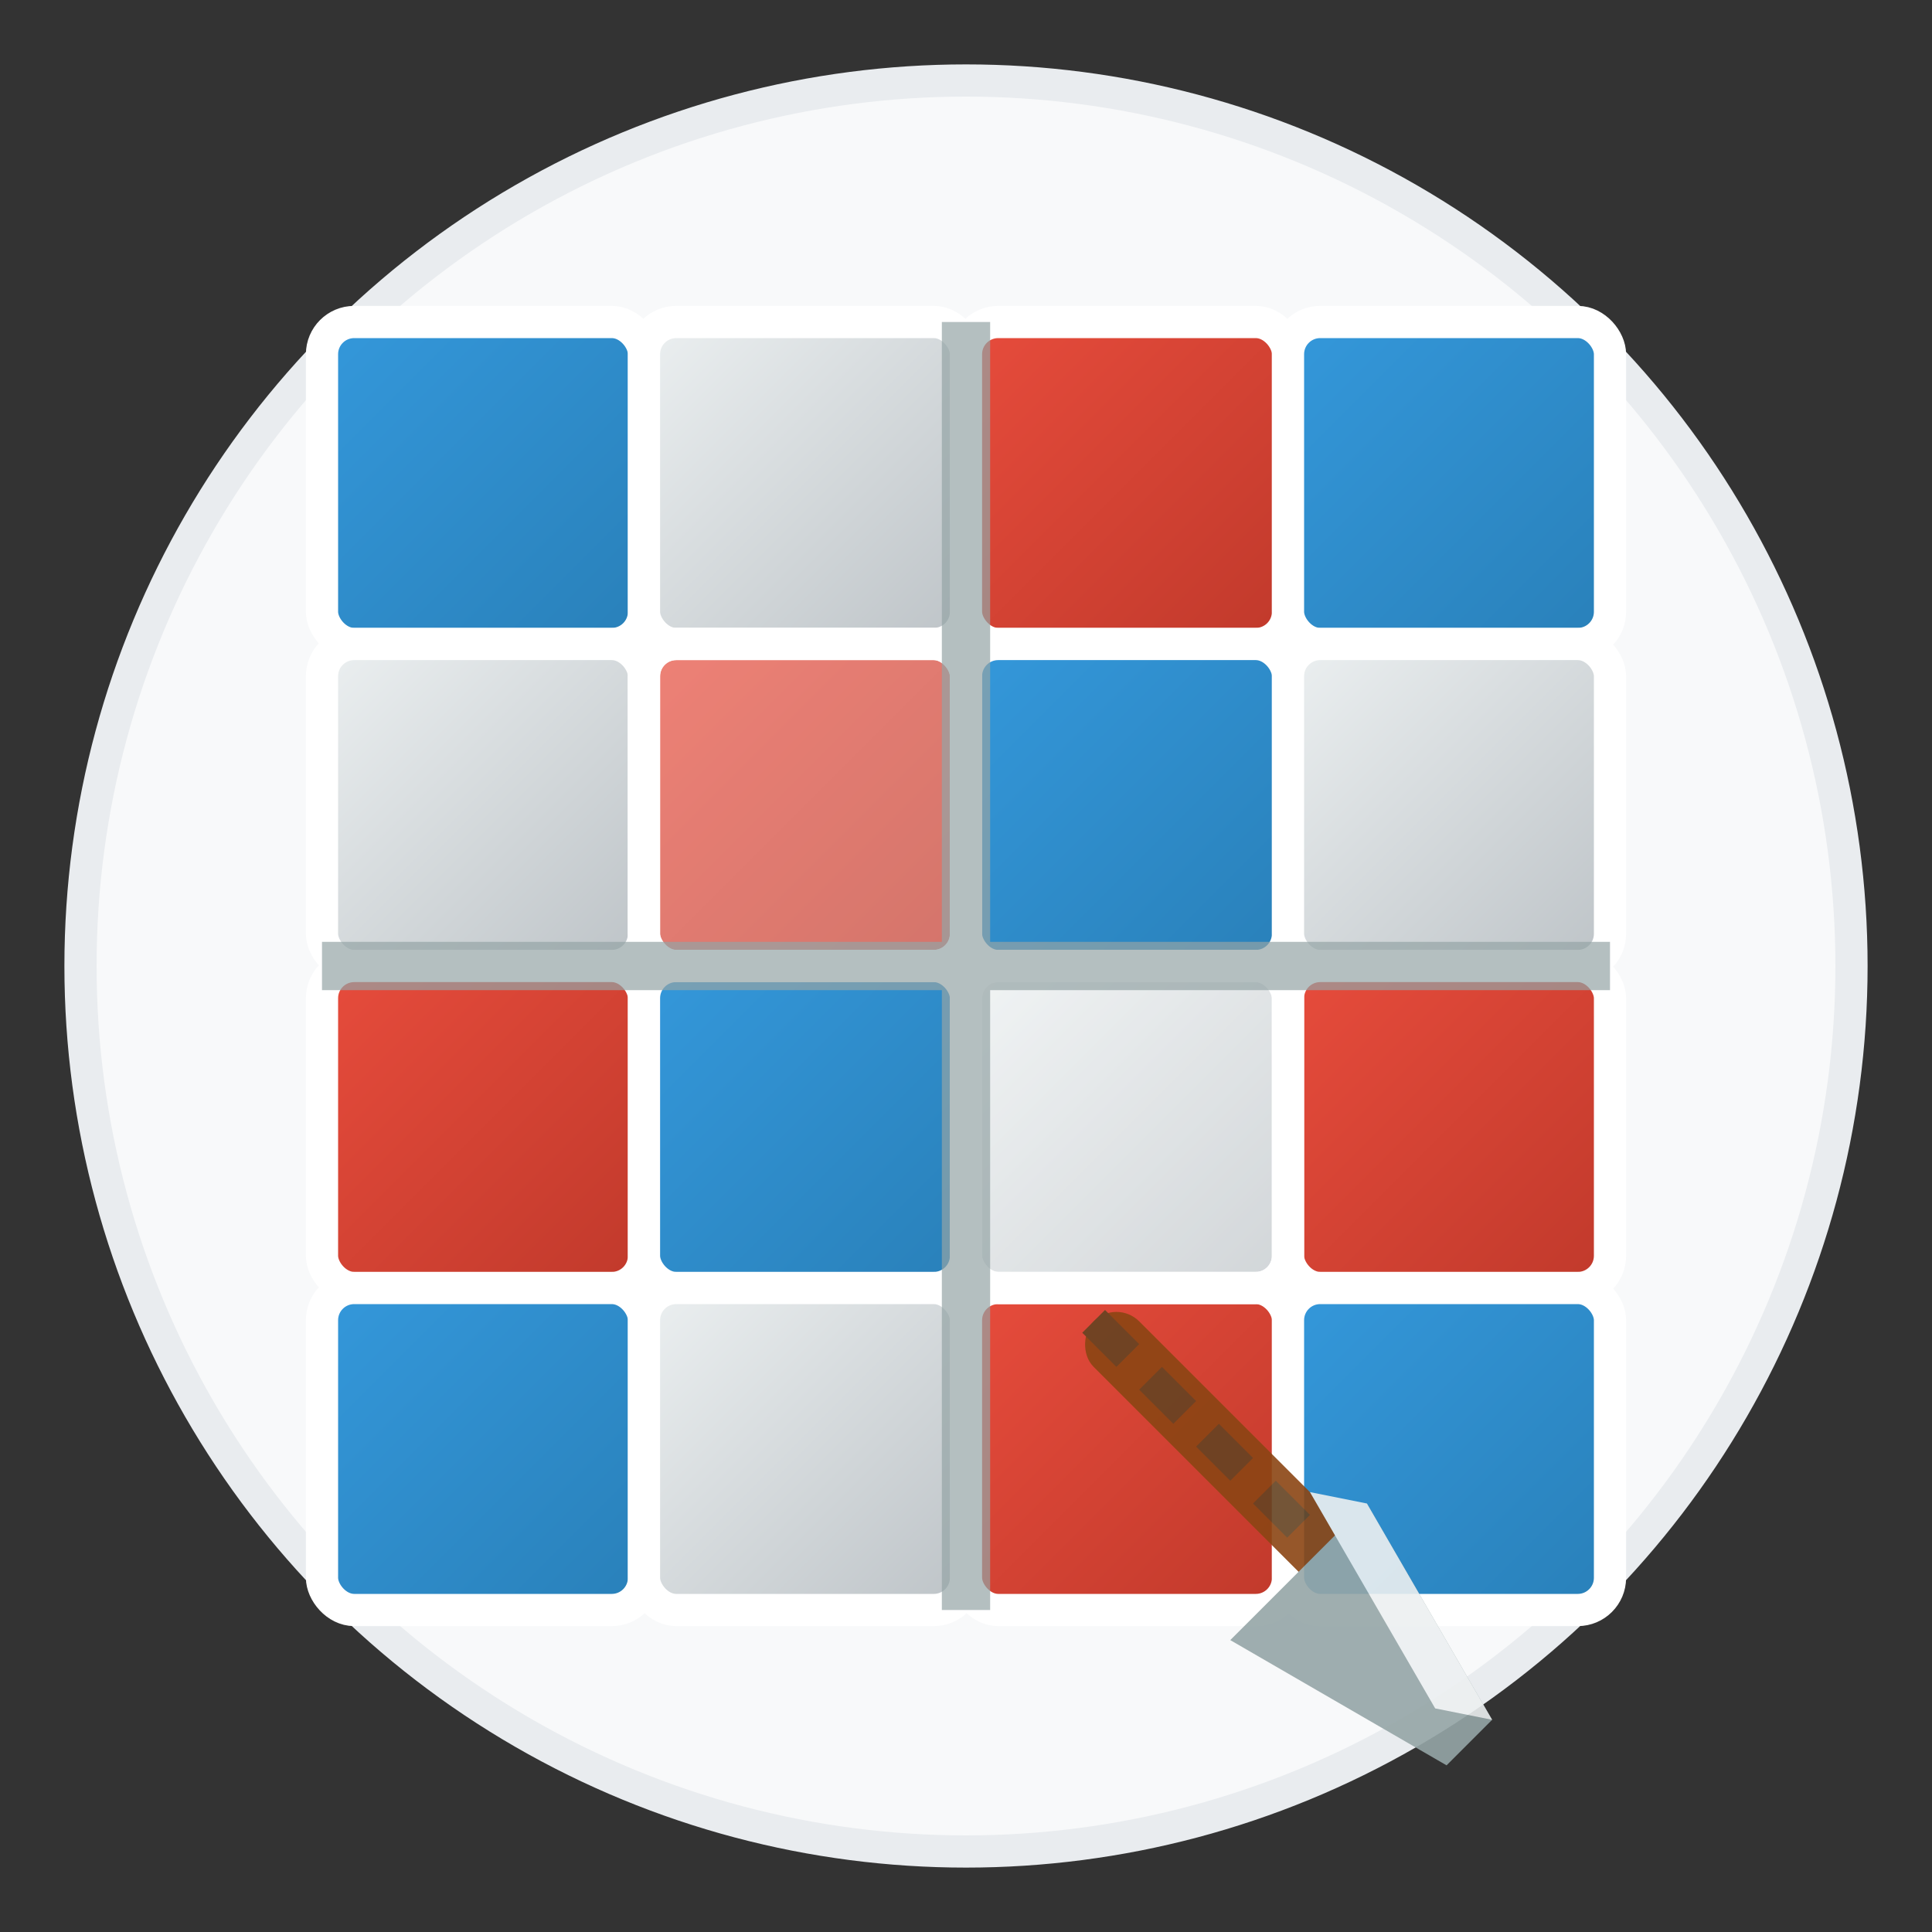 <svg width="120" height="120" viewBox="0 0 120 120" fill="none" xmlns="http://www.w3.org/2000/svg">
    <rect x="0" y="0" width="120" height="120" fill="#333333" stroke="none"/>
    <!-- Service icon for tile laying -->
    
    <defs>
        <linearGradient id="tileGradient1" x1="0%" y1="0%" x2="100%" y2="100%">
            <stop offset="0%" style="stop-color:#3498db;stop-opacity:1" />
            <stop offset="100%" style="stop-color:#2980b9;stop-opacity:1" />
        </linearGradient>
        
        <linearGradient id="tileGradient2" x1="0%" y1="0%" x2="100%" y2="100%">
            <stop offset="0%" style="stop-color:#ecf0f1;stop-opacity:1" />
            <stop offset="100%" style="stop-color:#bdc3c7;stop-opacity:1" />
        </linearGradient>
        
        <linearGradient id="tileGradient3" x1="0%" y1="0%" x2="100%" y2="100%">
            <stop offset="0%" style="stop-color:#e74c3c;stop-opacity:1" />
            <stop offset="100%" style="stop-color:#c0392b;stop-opacity:1" />
        </linearGradient>
    </defs>
    
    <!-- Background circle -->
    <circle cx="60" cy="60" r="55" fill="#f8f9fa" stroke="#e9ecef" stroke-width="2"/>
    
    <!-- Tile pattern grid -->
    <!-- Row 1 -->
    <rect x="20" y="20" width="20" height="20" fill="url(#tileGradient1)" stroke="#fff" stroke-width="2" rx="2"/>
    <rect x="40" y="20" width="20" height="20" fill="url(#tileGradient2)" stroke="#fff" stroke-width="2" rx="2"/>
    <rect x="60" y="20" width="20" height="20" fill="url(#tileGradient3)" stroke="#fff" stroke-width="2" rx="2"/>
    <rect x="80" y="20" width="20" height="20" fill="url(#tileGradient1)" stroke="#fff" stroke-width="2" rx="2"/>
    
    <!-- Row 2 -->
    <rect x="20" y="40" width="20" height="20" fill="url(#tileGradient2)" stroke="#fff" stroke-width="2" rx="2"/>
    <rect x="40" y="40" width="20" height="20" fill="url(#tileGradient3)" stroke="#fff" stroke-width="2" rx="2"/>
    <rect x="60" y="40" width="20" height="20" fill="url(#tileGradient1)" stroke="#fff" stroke-width="2" rx="2"/>
    <rect x="80" y="40" width="20" height="20" fill="url(#tileGradient2)" stroke="#fff" stroke-width="2" rx="2"/>
    
    <!-- Row 3 -->
    <rect x="20" y="60" width="20" height="20" fill="url(#tileGradient3)" stroke="#fff" stroke-width="2" rx="2"/>
    <rect x="40" y="60" width="20" height="20" fill="url(#tileGradient1)" stroke="#fff" stroke-width="2" rx="2"/>
    <rect x="60" y="60" width="20" height="20" fill="url(#tileGradient2)" stroke="#fff" stroke-width="2" rx="2"/>
    <rect x="80" y="60" width="20" height="20" fill="url(#tileGradient3)" stroke="#fff" stroke-width="2" rx="2"/>
    
    <!-- Row 4 -->
    <rect x="20" y="80" width="20" height="20" fill="url(#tileGradient1)" stroke="#fff" stroke-width="2" rx="2"/>
    <rect x="40" y="80" width="20" height="20" fill="url(#tileGradient2)" stroke="#fff" stroke-width="2" rx="2"/>
    <rect x="60" y="80" width="20" height="20" fill="url(#tileGradient3)" stroke="#fff" stroke-width="2" rx="2"/>
    <rect x="80" y="80" width="20" height="20" fill="url(#tileGradient1)" stroke="#fff" stroke-width="2" rx="2"/>
    
    <!-- Trowel tool overlay -->
    <g transform="translate(75,75) rotate(45)" opacity="0.9">
        <!-- Trowel handle -->
        <rect x="0" y="8" width="25" height="4" fill="#8b4513" rx="2"/>
        <!-- Trowel blade -->
        <polygon points="20,6 35,10 35,14 20,18" fill="#95a5a6"/>
        <polygon points="20,6 35,10 32,12 17,8" fill="#ecf0f1"/>
        <!-- Handle grip -->
        <rect x="0" y="9" width="3" height="2" fill="#654321"/>
        <rect x="5" y="9" width="3" height="2" fill="#654321"/>
        <rect x="10" y="9" width="3" height="2" fill="#654321"/>
        <rect x="15" y="9" width="3" height="2" fill="#654321"/>
    </g>
    
    <!-- Highlight effect on some tiles -->
    <rect x="40" y="40" width="20" height="20" fill="rgba(255,255,255,0.3)" stroke="#fff" stroke-width="2" rx="2"/>
    <rect x="60" y="60" width="20" height="20" fill="rgba(255,255,255,0.3)" stroke="#fff" stroke-width="2" rx="2"/>
    
    <!-- Grout lines emphasis -->
    <path d="M 20 60 L 100 60 M 60 20 L 60 100" stroke="#95a5a6" stroke-width="3" opacity="0.7"/>
</svg>
